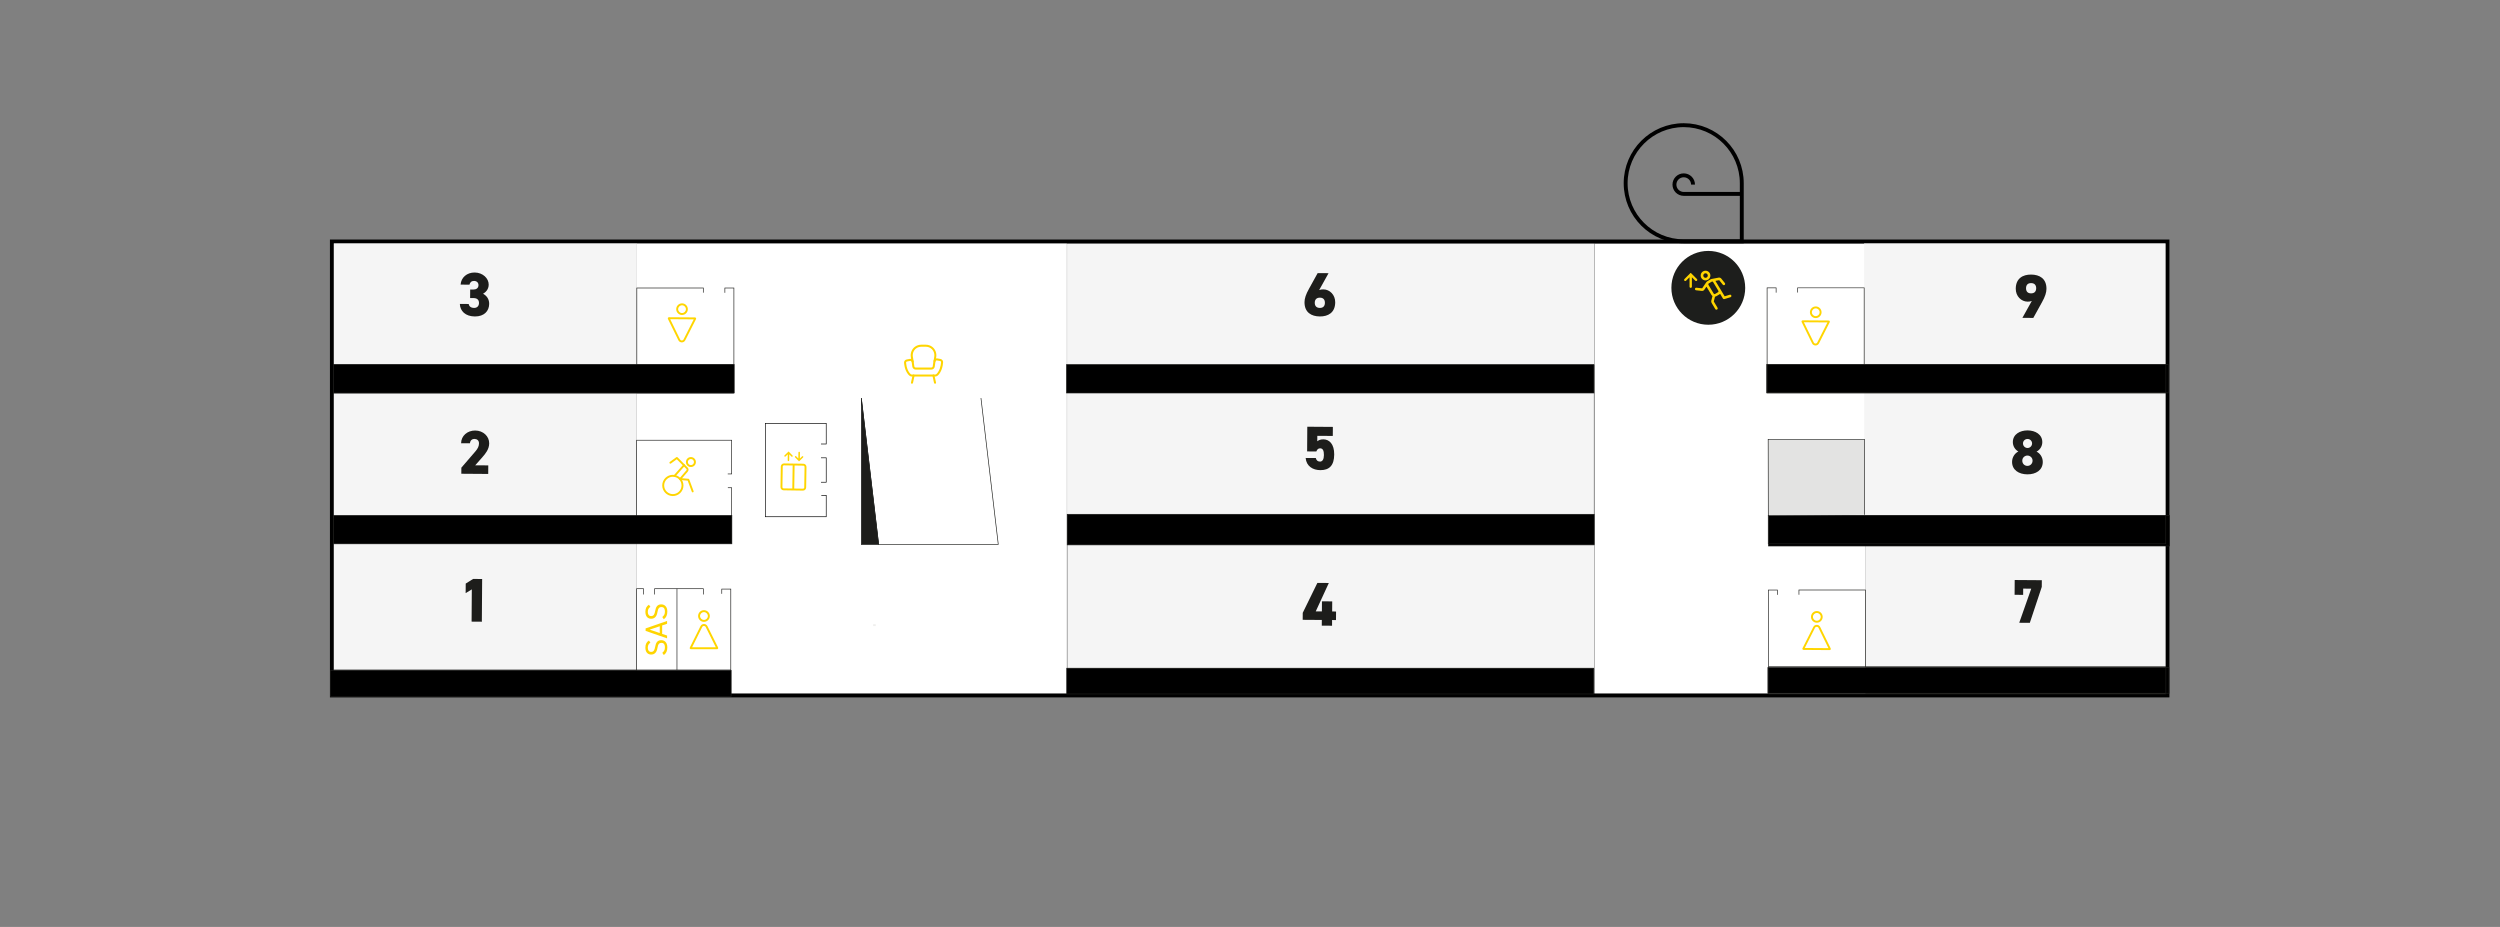 <?xml version="1.0" encoding="UTF-8"?>
<svg id="a" data-name="Camada_1" xmlns="http://www.w3.org/2000/svg" width="1920" height="711.86" viewBox="0 0 1920 711.86">
  <rect x="0" y="0" width="1920" height="711.86" fill="#808080" stroke="none"/>
  <defs>
    <style>
      .d, .e {
        fill: #1d1d1b;
      }

      .d, .f, .g {
        stroke: #1d1e1c;
      }

      .d, .f, .g, .h, .i, .j {
        stroke-miterlimit: 10;
      }

      .d, .g, .h {
        stroke-width: .5px;
      }

      .k {
        fill: #1d1e1c;
      }

      .l {
        fill: #efefed;
      }

      .f {
        fill: #e3e3e2;
      }

      .f, .i {
        stroke-width: .5px;
      }

      .g, .h, .i, .j {
        fill: none;
      }

      .m {
        fill: #fff;
      }

      .h {
        stroke: #1d1d1b;
      }

      .i, .j {
        stroke: #000;
      }

      .n {
        fill: #ffd500;
      }

      .o {
        fill: #f5f5f5;
      }

      .j {
        stroke-width: 3px;
      }
    </style>
  </defs>
  <rect class="m" x="1224.81" y="187.18" width="207.85" height="347.6"/>
  <rect class="m" x="488.92" y="185.97" width="330.41" height="347.6"/>
  <g>
    <path class="k" d="M1340.32,221.07c0,15.64-12.7,28.34-28.35,28.33-15.67,0-28.35-12.71-28.34-28.36,0-15.66,12.7-28.34,28.37-28.33,15.64,0,28.32,12.7,28.31,28.36Z"/>
    <path class="j" d="M1293.1,96.13c-24.63,0-44.6,19.97-44.6,44.59s19.97,44.59,44.6,44.59h44.59v-44.59c0-24.63-19.96-44.59-44.59-44.59ZM1300.24,141.78c0-3.94-3.2-7.13-7.14-7.13s-7.13,3.19-7.13,7.13,3.19,7.13,7.13,7.13h44.6"/>
    <path d="M1663.12,186.94v345.66H256.39V186.94h1406.73M1666.12,183.94H256.39s-3,0-3,0v351.65h1412.73V183.94h0Z"/>
    <polyline class="i" points="630.52 340.99 634.54 340.99 634.54 325.12 587.78 325.12 587.78 396.85 634.54 396.85 634.54 380.42 630.77 380.41"/>
    <polyline class="i" points="630.52 351.61 634.54 351.61 634.54 370.35 630.52 370.35"/>
    <g>
      <path class="n" d="M1394.51,236.83c1.64.01,2.97,1.36,2.96,3s-1.36,2.97-3,2.96c-1.64-.01-2.97-1.36-2.96-3s1.36-2.97,3-2.96M1394.52,235.34c-2.47-.02-4.49,1.98-4.51,4.44s1.98,4.49,4.44,4.51,4.49-1.98,4.51-4.44c.02-2.47-1.98-4.49-4.44-4.51h0Z"/>
      <path class="n" d="M1403.46,247.63l-7.81,15.4c-.26.52-.76.82-1.34.82-.58,0-1.08-.32-1.33-.84l-7.59-15.51,18.07.13M1404.44,246.15l-19.99-.14c-.66,0-1.1.69-.81,1.29l8.01,16.37c.54,1.11,1.6,1.66,2.66,1.67s2.12-.54,2.68-1.63l8.24-16.26c.3-.59-.13-1.29-.79-1.3h0Z"/>
    </g>
    <rect class="l" x="670.88" y="479.15" width="1.46" height="1.98" transform="translate(186.75 1148.35) rotate(-89.6)"/>
    <g>
      <path class="n" d="M718.29,289.19h-18.07c-1.29,0-2.56-1.04-3.75-3.09-.98-1.68-1.63-3.57-1.92-5.63-.07-.49-.15-1.05-.23-1.65-.18-1.3.69-2.51,1.98-2.75l2.51-.47c.65-.12,1.31.02,1.85.4.54.38.9.94,1.02,1.6l.54,3.82c.08.47.51.83,1.01.83h12.07c.5,0,.93-.36,1.01-.85.09-.5.19-1.27.29-2.02.11-.78.21-1.59.31-2.14.11-.65.47-1.21,1.01-1.59.54-.38,1.19-.52,1.84-.41l2.53.45c1.29.23,2.16,1.43,2,2.72-.14,1.1-.25,1.95-.28,2.17,0,0,0,.01,0,.01,0,.04-.01.08-.02.12-.35,1.97-1,3.78-1.94,5.39-1.2,2.05-2.46,3.09-3.75,3.09ZM699.26,277.14c-.05,0-.11,0-.16.02l-2.51.47c-.47.09-.78.52-.71.99.08.59.16,1.15.23,1.64.26,1.85.84,3.55,1.72,5.06.86,1.47,1.73,2.31,2.4,2.31h18.07c.67,0,1.54-.84,2.4-2.31.85-1.45,1.43-3.09,1.75-4.86v-.06s.01,0,.01,0c.03-.22.14-1.06.28-2.16.06-.47-.26-.9-.72-.98l-2.53-.45c-.23-.04-.47.01-.66.15-.19.14-.32.34-.36.57-.09.52-.2,1.32-.3,2.08-.11.8-.21,1.55-.3,2.08-.22,1.25-1.29,2.15-2.56,2.15h-12.07c-1.27,0-2.34-.91-2.56-2.15l-.54-3.82c-.04-.21-.17-.42-.36-.55-.15-.1-.32-.16-.5-.16ZM723.23,280.49h0s0,0,0,0Z"/>
      <path class="n" d="M700.9,278.58c-.38,0-.71-.27-.77-.65l-.23-1.38c-.01-.08-.02-.15-.04-.23l-.34-2c-.53-3.1.71-6.25,3.17-8.03.7-.5,1.46-.89,2.28-1.16.81-.27,1.66-.4,2.53-.4h3.54c.87,0,1.72.13,2.53.4.81.26,1.58.65,2.27,1.15,2.46,1.78,3.7,4.93,3.17,8.03l-.28,1.63s0,.02,0,.03c0,0,0,.01,0,.02l-.04.21s0,.04,0,.06l-.2,1.18c-.07.43-.47.72-.9.64-.43-.07-.71-.48-.64-.9l.2-1.15s0,0,0,0c0-.03,0-.05.01-.08l.04-.21s.01-.08.02-.1l.27-1.59c.43-2.52-.56-5.07-2.54-6.49-.56-.41-1.18-.72-1.84-.93-.66-.21-1.34-.32-2.05-.32h-3.54c-.7,0-1.39.11-2.05.32-.66.21-1.28.53-1.84.93-1.98,1.43-2.97,3.98-2.54,6.49l.34,1.98c.02.07.03.17.05.27l.23,1.37c.07.43-.22.83-.64.9-.04,0-.09.01-.13.01ZM718.71,276s0,0,0,0c0,0,0,0,0,0ZM718.72,275.85h0s0,0,0,0Z"/>
      <g>
        <path class="n" d="M700.41,294.73c-.06,0-.11,0-.17-.02-.42-.09-.69-.51-.6-.93l1.22-5.53c.09-.42.51-.69.93-.6.42.09.69.51.6.93l-1.22,5.53c-.08.37-.41.62-.77.62Z"/>
        <path class="n" d="M718.11,294.73c-.36,0-.68-.25-.77-.62l-1.22-5.53c-.09-.42.17-.84.6-.93.42-.09.84.17.93.6l1.22,5.53c.09.42-.17.84-.6.93-.06.01-.11.02-.17.02Z"/>
      </g>
    </g>
    <rect class="o" x="975.48" y="31.27" width="92.99" height="404.94" transform="translate(788.24 1255.71) rotate(-90)"/>
    <rect class="o" x="1500.42" y="349.59" width="94.92" height="230.46" transform="translate(1083.06 2012.71) rotate(-90)"/>
    <rect class="o" x="1500.09" y="233.06" width="94.62" height="231.44" transform="translate(1198.62 1896.17) rotate(-90)"/>
    <rect class="o" x="1500.77" y="117.84" width="93.25" height="231.44" transform="translate(1313.83 1780.96) rotate(-90)"/>
    <g>
      <path class="n" d="M1395.35,470.77c1.65.01,2.98,1.36,2.97,3.01-.01,1.65-1.36,2.98-3.01,2.97-1.65-.01-2.98-1.36-2.97-3.01.01-1.65,1.36-2.98,3.01-2.97M1395.36,469.27c-2.48-.02-4.5,1.98-4.52,4.46-.02,2.48,1.98,4.5,4.46,4.52,2.48.02,4.5-1.98,4.52-4.46s-1.98-4.5-4.46-4.52h0Z"/>
      <path class="n" d="M1395.27,481.37c.58,0,1.08.32,1.33.84l7.61,15.56-18.13-.13,7.83-15.45c.26-.52.77-.82,1.35-.82M1395.28,479.88c-1.06,0-2.13.54-2.69,1.64l-8.27,16.31c-.3.59.13,1.3.79,1.3l20.06.14c.67,0,1.11-.69.81-1.29l-8.04-16.43c-.54-1.11-1.6-1.67-2.67-1.68h0Z"/>
    </g>
    <g>
      <polyline class="h" points="1381.6 456.75 1381.58 453.13 1432.65 453.13 1432.65 512.3"/>
      <polyline class="h" points="1365.04 456.82 1365.04 453.15 1358.11 453.15 1358.11 512.3"/>
    </g>
    <rect class="o" x="974.96" y="146.11" width="93.66" height="404.57" transform="translate(673.39 1370.19) rotate(-90)"/>
    <rect class="o" x="974.29" y="263.29" width="95.71" height="404.57" transform="translate(556.57 1487.71) rotate(-90)"/>
    <g>
      <path class="n" d="M540.64,470.1c1.65,0,3,1.35,3,3,0,1.65-1.35,3-3,3s-3-1.35-3-3,1.35-3,3-3M540.64,468.6c-2.48,0-4.5,2.02-4.5,4.5,0,2.48,2.02,4.5,4.5,4.5,2.48,0,4.5-2.02,4.5-4.5,0-2.48-2.02-4.5-4.5-4.5h0Z"/>
      <path class="n" d="M540.64,480.73c.58,0,1.08.31,1.34.83l7.74,15.54h-18.17s7.74-15.54,7.74-15.54c.26-.52.76-.83,1.34-.83M540.64,479.23c-1.07,0-2.13.55-2.69,1.66l-8.17,16.41c-.3.6.14,1.3.81,1.3h20.11c.67,0,1.1-.7.81-1.3l-8.17-16.41c-.55-1.11-1.62-1.66-2.69-1.66h0Z"/>
    </g>
    <path class="e" d="M563.12,280.34v21.28h-306.73v-21.28h306.73M563.62,279.84H255.89v22.28h307.73v-22.28h0Z"/>
    <g>
      <path class="n" d="M499.49,493.53c-1.15.88-1.98,1.84-1.98,3.92,0,1.91.86,3.2,2.58,3.2,1.96,0,2.63-1.48,3.06-3.89.55-3.18,1.7-5.11,4.75-5.11,2.15,0,4.61,1.43,4.61,5.54,0,2.68-.91,4.64-2.7,5.88l-1.17-1.7c1.27-1.08,2.01-2.03,2.01-4.18,0-2.7-1.24-3.49-2.65-3.49-1.55,0-2.6.79-3.08,3.89-.48,3.11-1.96,5.11-4.83,5.11-2.37,0-4.44-1.55-4.44-5.33,0-2.63.88-4.28,2.7-5.45l1.15,1.6Z"/>
      <path class="n" d="M512.32,490.26l-16.49-5.73v-1.91s16.49-5.73,16.49-5.73v2.17s-3.78,1.27-3.78,1.27v6.5s3.78,1.27,3.78,1.27v2.17ZM506.69,486.17v-5.21s-7.74,2.6-7.74,2.6l7.74,2.6Z"/>
      <path class="n" d="M499.49,466.03c-1.15.88-1.98,1.84-1.98,3.92,0,1.91.86,3.2,2.58,3.2,1.96,0,2.63-1.48,3.06-3.89.55-3.18,1.7-5.11,4.75-5.11,2.15,0,4.61,1.43,4.61,5.54,0,2.68-.91,4.64-2.7,5.88l-1.17-1.7c1.27-1.08,2.01-2.03,2.01-4.18,0-2.7-1.24-3.49-2.65-3.49-1.55,0-2.6.79-3.08,3.89-.48,3.11-1.96,5.11-4.83,5.11-2.37,0-4.44-1.55-4.44-5.33,0-2.63.88-4.28,2.7-5.45l1.15,1.6Z"/>
    </g>
    <rect class="o" x="326.29" y="117.04" width="92.89" height="232.69" transform="translate(139.35 606.12) rotate(-90)"/>
    <rect class="o" x="324.83" y="233.7" width="95.65" height="232.53" transform="translate(22.69 722.62) rotate(-90)"/>
    <rect class="o" x="323.75" y="349.66" width="97.81" height="232.53" transform="translate(-93.27 838.58) rotate(-90)"/>
    <g>
      <path class="n" d="M523.82,234.46c1.64.01,2.97,1.36,2.96,3s-1.36,2.97-3,2.96-2.97-1.36-2.96-3c.01-1.64,1.36-2.97,3-2.96M523.83,232.97c-2.47-.02-4.49,1.98-4.51,4.44-.02,2.47,1.98,4.49,4.44,4.51,2.47.02,4.49-1.98,4.51-4.44s-1.98-4.49-4.44-4.51h0Z"/>
      <path class="n" d="M532.78,245.26l-7.81,15.4c-.26.52-.76.82-1.34.82s-1.08-.32-1.33-.84l-7.59-15.51,18.07.13M533.75,243.77l-19.99-.14c-.66,0-1.1.69-.81,1.29l8.01,16.37c.54,1.11,1.6,1.66,2.66,1.67,1.06,0,2.12-.54,2.68-1.63l8.24-16.26c.3-.59-.13-1.29-.79-1.3h0Z"/>
    </g>
    <g>
      <polyline class="h" points="540.13 224.79 540.16 221.17 489.08 221.17 489.08 280.34"/>
      <polyline class="h" points="556.7 224.86 556.7 221.19 563.63 221.19 563.63 280.34"/>
    </g>
    <g>
      <path class="n" d="M516.69,380.97c-4.5-.03-8.13-3.72-8.1-8.21.03-4.5,3.72-8.13,8.21-8.1,4.5.03,8.13,3.72,8.1,8.21s-3.72,8.13-8.21,8.1ZM516.8,366.15c-3.68-.03-6.69,2.94-6.71,6.62-.03,3.68,2.94,6.69,6.62,6.71,3.68.03,6.69-2.94,6.71-6.62.03-3.68-2.94-6.69-6.62-6.71Z"/>
      <path class="n" d="M530.59,358.68c-2.11-.01-3.82-1.75-3.8-3.86.01-2.11,1.75-3.82,3.86-3.8,2.11.01,3.82,1.75,3.81,3.86-.01,2.11-1.75,3.82-3.86,3.8ZM530.63,352.51c-1.29,0-2.35,1.03-2.36,2.33,0,1.29,1.03,2.35,2.33,2.36,1.29,0,2.35-1.03,2.36-2.33,0-1.29-1.03-2.35-2.33-2.36Z"/>
      <path class="n" d="M531.99,378.15c-.3,0-.58-.19-.69-.49l-3.17-8.53-5.87-.48c-.28-.02-.52-.2-.63-.46-.11-.26-.06-.56.13-.77l5.3-6.12s.03-.03.04-.04c.31-.31.32-.82,0-1.13l-7.33-7.43-4.48,3.26c-.33.24-.8.17-1.04-.16-.24-.33-.17-.8.16-1.04l4.99-3.64c.3-.22.71-.18.97.08l7.78,7.89c.88.89.88,2.33,0,3.21l-4.32,4.99,4.88.39c.29.02.54.21.64.48l3.33,8.98c.14.39-.05.81-.44.96-.09.03-.18.05-.26.05Z"/>
      <path class="n" d="M518.03,366.26c-.17,0-.35-.06-.49-.19-.31-.27-.34-.74-.06-1.05l7.31-8.23c.27-.31.74-.34,1.05-.06.31.27.34.74.06,1.05l-7.31,8.23c-.15.17-.36.25-.56.25Z"/>
    </g>
    <polyline class="h" points="559 374.59 561.9 374.59 561.82 397.79 561.82 417.02 256.39 417.02 256.39 397.79 561.82 397.79"/>
    <polyline class="h" points="558.91 363.99 561.9 363.99 561.9 338.09 488.92 338.09 488.92 397.5"/>
    <path class="e" d="M370.07,477.47l-7.89-.06.17-24.77-4.73,2.87.05-7.32,5.68-3.57,6.94.05-.23,32.81Z"/>
    <path class="e" d="M374.97,363.99l-20.68-.15.03-4.66,10.79-12.52c1.97-2.27,2.74-4.12,2.75-6.16.02-2.28-1.59-3.39-3.45-3.4-1.95-.01-3.29,1.17-3.49,3.35l-6.8-.05c.04-5.71,4.87-9.81,10.81-9.77,6.23.04,10.81,4.5,10.77,9.87-.03,4.52-2.91,7.97-5.07,10.42l-5.66,6.43,10.03.07-.05,6.56Z"/>
    <path class="e" d="M361.08,222.34l2.57.02c2,.01,3.81-1.02,3.83-3.35.01-2.04-1.45-3.24-3.45-3.26-1.95-.01-3.1,1.17-3.49,2.88l-6.8-.05c.37-5.42,4.82-9.33,10.81-9.29,6.23.04,10.81,4.5,10.77,9.3-.03,3.85-2.51,5.97-4.33,7.01,2.65,1.45,4.73,3.98,4.7,7.78-.04,5.42-3.78,9.72-11,9.67-7.23-.05-11.34-4.12-11.53-9.64l6.8.05c.27,1.81,1.69,3.01,4.16,3.02,2.47.02,3.72-1.64,3.74-3.73.02-2.42-1.35-3.81-4.25-3.83l-2.57-.02.05-6.56Z"/>
    <path class="e" d="M1020.54,447.73l-10.04,21.8,4.71.03.05-7.75,7.89.06-.05,7.75,2.99.02-.05,6.56-2.99-.02-.03,4.37-7.89-.06.03-4.37-14.69-.1.04-5.37,11.24-22.98,8.8.06Z"/>
    <path class="e" d="M1010.95,346.74l-7.08-.05.13-18.97,19.64.14-.05,6.94-11.89-.08-.03,4.18c.86-.66,2.2-1.51,4.67-1.49,4.52.03,8.39,3.58,8.33,11.66-.06,8.32-3.65,12.05-10.69,12-5.71-.04-10.68-2.98-11.25-9.35l7.8.05c.42,1.71,1.36,2.72,3.26,2.73,1.85.01,2.96-1.74,2.98-5.02.02-3.47-.87-5.14-2.91-5.16-1.47-.01-2.29.84-2.92,2.4Z"/>
    <path class="e" d="M1013.09,222.79c1.1-.42,1.95-.56,3.24-.55,4.94.03,9.15,4.2,9.11,9.95-.06,7.99-5.5,10.9-11.82,10.85-6.42-.05-11.82-3.03-11.76-11.02.02-2.71.99-5.89,3.45-10.25l6.65-12.03,8.37.06-7.22,12.98ZM1013.65,236.49c2.71.02,3.86-1.64,3.88-3.92.02-2.28-1.11-3.95-3.82-3.97-2.76-.02-3.96,1.64-3.97,3.92-.02,2.28,1.16,3.95,3.92,3.97Z"/>
    <path class="e" d="M1547.21,456.81l.08-11.36,20.83.15-.04,5.13-9.18,27.61-8.13-.06,9.22-26.18-6.18-.04-.03,4.8-6.56-.05Z"/>
    <path class="e" d="M1550.13,346.77c-2.6-1.4-4.3-4.21-4.27-7.31.04-5.94,5.48-8.95,11.38-8.91s11.29,3.12,11.25,9.07c-.02,3.09-1.8,5.88-4.43,7.24,2.65,1.25,4.82,4.27,4.79,7.97-.04,6.28-5.3,9.52-11.86,9.47-6.56-.05-11.77-3.36-11.72-9.64.03-3.71,2.28-6.69,4.86-7.91ZM1557.04,357.8c2.19.02,3.96-1.73,3.97-3.97.02-2.43-2.02-3.96-3.92-3.97-1.95-.01-3.96,1.49-3.97,3.92-.02,2.23,1.64,4.01,3.92,4.02ZM1557.14,344.06c1.9.01,3.48-1.54,3.5-3.49.01-1.9-1.54-3.43-3.45-3.45-1.95-.01-3.53,1.5-3.54,3.4-.01,1.95,1.54,3.53,3.49,3.54Z"/>
    <path class="e" d="M1560.45,231.12c-1.1.42-1.95.56-3.24.55-4.94-.03-9.15-4.2-9.11-9.95.06-7.99,5.5-10.9,11.82-10.85,6.42.05,11.82,3.03,11.76,11.02-.02,2.71-.99,5.89-3.45,10.25l-6.65,12.03-8.37-.06,7.22-12.98ZM1559.88,217.42c-2.71-.02-3.86,1.64-3.88,3.92s1.11,3.95,3.82,3.97c2.76.02,3.96-1.64,3.97-3.92s-1.16-3.96-3.92-3.97Z"/>
    <g>
      <rect x="819.26" y="513.18" width="404.7" height="19.8"/>
      <path class="e" d="M1223.71,513.43v19.3h-404.2v-19.3h404.2M1224.21,512.93h-405.2v20.3h405.2v-20.3h0Z"/>
    </g>
    <g>
      <rect x="819.62" y="394.98" width="404.7" height="23.49"/>
      <path class="e" d="M1224.08,395.23v22.99h-404.2v-22.99h404.2M1224.58,394.73h-405.2v23.99h405.2v-23.99h0Z"/>
    </g>
    <path class="h" d="M554.32,456.05v-3.64h6.93v80.4h-305.03v-18.28h305.03"/>
    <g>
      <rect x="819.07" y="279.98" width="405.07" height="21.84"/>
      <path class="e" d="M1223.89,280.23v21.34h-404.57v-21.34h404.57M1224.39,279.73h-405.57v22.34h405.57v-22.34h0Z"/>
    </g>
    <g>
      <rect x="1357.74" y="512.61" width="308.05" height="19.8"/>
      <path class="e" d="M1665.54,512.86v19.3h-307.55v-19.3h307.55M1666.04,512.36h-308.55v20.3h308.55v-20.3h0Z"/>
    </g>
    <g>
      <rect x="1358.18" y="395.84" width="308.05" height="23.49"/>
      <path class="e" d="M1665.98,396.09v22.99h-307.55v-22.99h307.55M1666.48,395.59h-308.55v23.99h308.55v-23.99h0Z"/>
    </g>
    <g>
      <rect x="1356.88" y="279.91" width="308.33" height="21.84"/>
      <path class="e" d="M1664.96,280.16v21.34h-307.83v-21.34h307.83M1665.46,279.66h-308.83v22.34h308.83v-22.34h0Z"/>
    </g>
    <g>
      <rect x="256.14" y="279.98" width="307.74" height="21.84"/>
      <path class="e" d="M563.63,280.23v21.34h-307.24v-21.34h307.24M564.13,279.73H255.89v22.34h308.24v-22.34h0Z"/>
    </g>
    <g>
      <rect x="256.14" y="395.81" width="305.93" height="21.84"/>
      <path class="e" d="M561.82,396.06v21.34h-305.43v-21.34h305.43M562.32,395.56H255.89v22.34h306.43v-22.34h0Z"/>
    </g>
    <g>
      <rect x="253.77" y="514.83" width="307.74" height="20.08"/>
      <path class="e" d="M561.26,515.08v19.58H254.02v-19.58h307.24M561.76,514.58H253.52v20.58h308.24v-20.58h0Z"/>
    </g>
    <polyline class="f" points="1358.05 396.09 1357.96 337.39 1431.88 337.39 1431.88 395.38"/>
    <g>
      <polyline class="h" points="1380.63 224.68 1380.6 221.06 1431.68 221.06 1431.68 280.23"/>
      <polyline class="h" points="1364.06 224.75 1364.06 221.08 1357.13 221.08 1357.13 280.23"/>
    </g>
    <path class="e" d="M1663.12,280.19v21.28h-305.74v-21.28h305.74M1663.62,279.69h-306.74v22.28h306.74v-22.28h0Z"/>
    <path class="e" d="M1663.12,512.29v20.44h-304.46v-20.44h304.46M1663.62,511.79h-305.46v21.44h305.46v-21.44h0Z"/>
    <g>
      <g>
        <path class="n" d="M602.33,350.16c0,.25.14.46.37.55.23.09.48.02.64-.17l1.67-1.64-.07,4.65c0,.32.25.58.57.59.15,0,.3-.06.41-.16.11-.11.17-.25.18-.41l.07-4.65,1.63,1.68c.11.14.27.22.44.22.29,0,.58-.21.59-.57,0-.13-.04-.27-.13-.37l-2.94-3.03c-.07-.09-.21-.09-.28,0l-3.02,2.95c-.09.1-.14.23-.14.37"/>
        <path class="n" d="M616.96,350.9c0-.25-.14-.46-.37-.55-.23-.09-.48-.02-.64.17l-1.67,1.64.07-4.65c0-.32-.25-.58-.57-.59-.15,0-.3.06-.41.16-.11.11-.17.25-.18.41l-.07,4.65-1.63-1.68c-.11-.14-.27-.22-.44-.22-.29,0-.58.21-.59.57,0,.13.04.27.13.37l2.94,3.03c.07.09.21.09.28,0l3.02-2.95c.09-.1.14-.23.14-.37"/>
      </g>
      <path class="n" d="M616.66,376.79l-14.86-.23c-1.34-.02-2.41-1.13-2.39-2.47l.25-15.79c.02-1.34,1.13-2.41,2.47-2.39l14.86.23c1.34.02,2.41,1.13,2.39,2.47l-.25,15.79c-.02,1.34-1.13,2.41-2.47,2.39ZM602.11,357.39c-.52,0-.95.41-.96.93l-.25,15.79c0,.52.41.95.93.96l14.86.23c.52,0,.95-.41.96-.93l.25-15.79c0-.52-.41-.95-.93-.96l-14.86-.23Z"/>
      <rect class="n" x="599.8" y="365.59" width="19.19" height="1.49" transform="translate(233.51 969.88) rotate(-89.1)"/>
    </g>
    <path class="e" d="M1663.03,396.09v21.28h-304.77v-21.28h304.77M1663.53,395.59h-305.77v22.28h305.77v-22.28h0Z"/>
    <g>
      <g>
        <polygon class="d" points="661.5 418.15 674.81 418.15 661.5 305.69 661.5 418.15"/>
        <line class="g" x1="766.68" y1="418.15" x2="753.37" y2="305.69"/>
        <line class="g" x1="661.5" y1="305.74" x2="674.81" y2="418.2"/>
      </g>
      <line class="g" x1="674.81" y1="418.22" x2="766.68" y2="418.22"/>
    </g>
    <line class="h" x1="519.91" y1="452.13" x2="519.91" y2="514.53"/>
    <polyline class="h" points="502.74 456.56 502.74 452.13 502.74 452.13 540.16 452.13 540.16 456.56"/>
    <polyline class="h" points="494.2 456.56 494.2 452.13 494.2 452.13 488.92 452.13 488.92 515.08"/>
    <g>
      <path class="n" d="M1309.86,215.35c.65,0,1.31-.17,1.9-.52,1.77-1.05,2.35-3.35,1.3-5.12-.7-1.17-1.94-1.82-3.21-1.82-.65,0-1.31.17-1.9.52-1.77,1.05-2.35,3.35-1.3,5.12.7,1.17,1.94,1.82,3.21,1.82ZM1308.97,210.13c.27-.16.57-.24.88-.24.61,0,1.18.32,1.49.85.49.82.22,1.89-.6,2.37-.27.16-.57.24-.88.24-.62,0-1.18-.32-1.49-.85-.49-.82-.22-1.89.6-2.37Z"/>
      <path class="n" d="M1329.7,227.02c-.16-.53-.72-.82-1.25-.66l-3.91,1.2-3.2-5.33s0,0,0,0l-3.9-6.51c1.04-.2,2.14-.4,2.87-.53.03,0,.05,0,.07.03l2.76,3.44c.2.25.49.38.78.37.22,0,.44-.07.62-.22.43-.35.5-.98.16-1.41l-2.76-3.44c-.47-.59-1.23-.88-1.97-.75-1.29.22-4.61.85-5.53,1.05,0,0-.01,0-.02,0-.08.02-.14.03-.18.04-.02,0-.04.01-.05.02-.18.06-.35.13-.51.23l-2.49,1.49c-.26.16-.49.37-.68.61,0,0-.02.02-.02.03,0,0-.01.02-.02.03-.03.05-.06.09-.09.14-.48.71-2.34,3.48-3.1,4.56-.02.02-.04.03-.07.03l-4.38-.48c-.55-.06-1.04.34-1.1.88s.34,1.04.88,1.1l4.38.48c.08,0,.15.01.23.01.67,0,1.3-.32,1.69-.88.39-.55,1.04-1.51,1.66-2.43l3.76,6.28c.23.38.53.7.87.94l-.93,3.69c-.15.6-.02,1.24.34,1.74l2.74,4.61c.19.31.52.49.86.49.17,0,.35-.05.51-.14.47-.28.63-.9.35-1.37l-2.77-4.66-.08-.11s-.02-.04-.01-.06l.92-3.66c.33-.04.65-.15.94-.32l2.49-1.49c.19-.11.35-.25.49-.4l2.15,3.59c.18.31.51.49.86.49.1,0,.2-.01.29-.04l4.66-1.43c.53-.16.82-.72.66-1.25ZM1319.55,224.35l-2.49,1.49c-.13.08-.28.07-.39.04-.02,0-.03-.01-.04-.02,0,0-.01,0-.02,0-.21-.08-.41-.24-.55-.47l-3.91-6.53c-.14-.23-.19-.49-.15-.71,0-.06.03-.12.06-.19.04-.05.06-.09.08-.12.03-.03.06-.05.09-.08l2.49-1.49s.07-.03.11-.04c0,0,.01,0,.02,0,.11-.02.23,0,.31.02.22.07.42.24.56.47l3.6,6s0,0,0,0l.32.53c.24.41.21.92-.08,1.09Z"/>
      <path class="n" d="M1297.56,212.94v7.25c0,.24.09.47.27.64.17.17.4.26.64.26.5,0,.9-.41.9-.9v-7.25s2.56,2.59,2.56,2.59c.24.3.64.4,1,.27.36-.13.6-.46.6-.85,0-.21-.07-.41-.21-.57l-4.64-4.66c-.11-.13-.33-.13-.44,0l-4.65,4.65c-.13.16-.21.37-.21.57,0,.56.46.9.91.9.27,0,.51-.12.69-.33l2.58-2.58Z"/>
    </g>
  </g>
</svg>